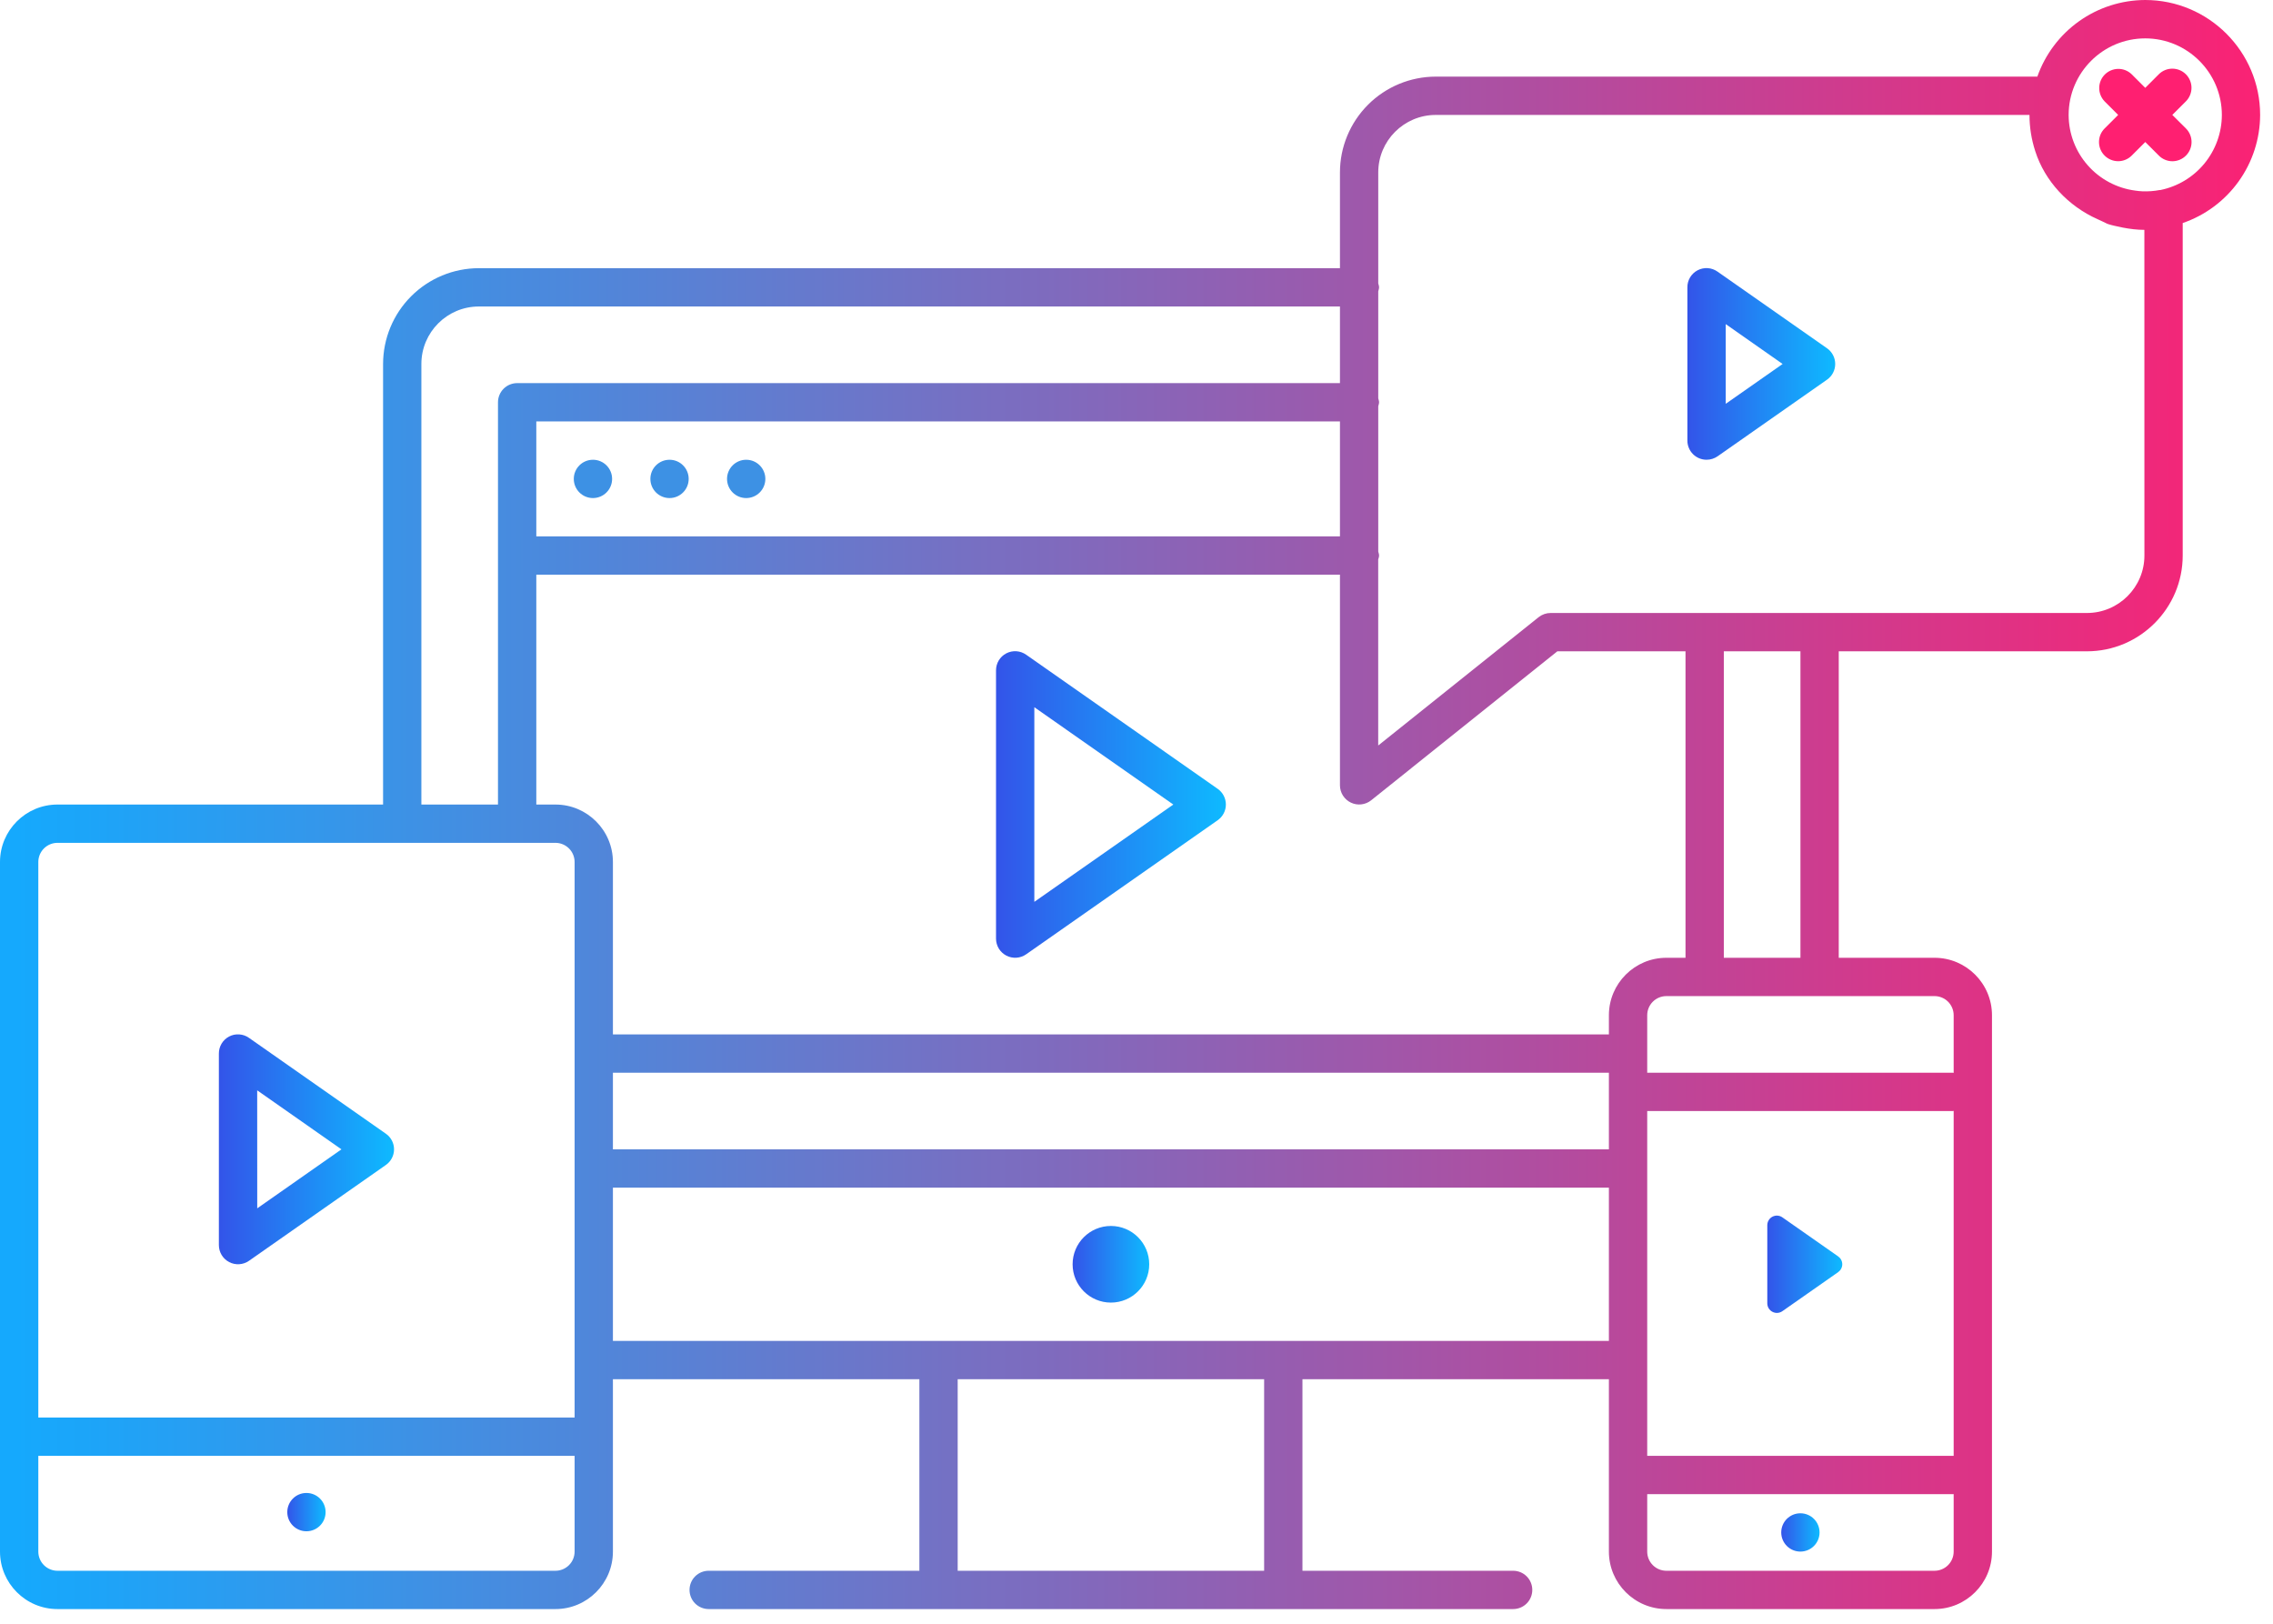 <svg width="112" height="80" viewBox="0 0 112 80" fill="none" xmlns="http://www.w3.org/2000/svg">
<path d="M50.564 32.258C50.422 32.158 50.256 32.098 50.083 32.086C49.91 32.074 49.738 32.11 49.584 32.19C49.43 32.27 49.301 32.392 49.212 32.54C49.123 32.689 49.077 32.859 49.078 33.032V46.245C49.078 46.418 49.126 46.587 49.215 46.735C49.305 46.882 49.434 47.002 49.587 47.082C49.74 47.161 49.912 47.198 50.084 47.186C50.257 47.175 50.422 47.116 50.564 47.017L60.001 40.411C60.126 40.324 60.227 40.208 60.297 40.074C60.367 39.939 60.404 39.79 60.404 39.638C60.404 39.486 60.367 39.337 60.297 39.202C60.227 39.068 60.126 38.952 60.001 38.865L50.564 32.258ZM50.966 44.433V34.844L57.814 39.639L50.966 44.433Z" fill="url(#paint0_linear_3149_123)"/>
<path d="M84.63 13.383C84.489 13.283 84.323 13.223 84.15 13.211C83.978 13.199 83.805 13.235 83.651 13.315C83.497 13.395 83.369 13.515 83.279 13.664C83.19 13.812 83.143 13.982 83.145 14.155V21.706C83.144 21.83 83.169 21.953 83.216 22.068C83.263 22.183 83.333 22.287 83.421 22.375C83.509 22.463 83.613 22.532 83.728 22.58C83.843 22.627 83.966 22.652 84.09 22.651C84.284 22.652 84.473 22.592 84.632 22.482L90.025 18.706C90.149 18.619 90.251 18.504 90.321 18.369C90.392 18.234 90.428 18.084 90.428 17.933C90.428 17.78 90.392 17.631 90.321 17.496C90.251 17.361 90.149 17.246 90.025 17.159L84.63 13.383ZM85.034 19.895V15.969L87.837 17.933L85.034 19.895Z" fill="url(#paint1_linear_3149_123)"/>
<path d="M11.293 62.182C11.446 62.261 11.618 62.298 11.791 62.286C11.963 62.275 12.129 62.217 12.271 62.117L19.011 57.399C19.136 57.312 19.238 57.197 19.309 57.062C19.379 56.928 19.416 56.778 19.416 56.627C19.416 56.475 19.379 56.325 19.309 56.191C19.238 56.056 19.136 55.941 19.011 55.855L12.271 51.136C12.13 51.035 11.964 50.976 11.791 50.964C11.618 50.951 11.445 50.987 11.292 51.067C11.138 51.147 11.009 51.268 10.92 51.416C10.831 51.564 10.784 51.734 10.785 51.908V61.346C10.785 61.518 10.833 61.687 10.922 61.834C11.012 61.982 11.14 62.102 11.293 62.182ZM12.673 53.72L16.825 56.627L12.675 59.533L12.673 53.72Z" fill="url(#paint2_linear_3149_123)"/>
<path d="M87.824 59.977C87.753 59.927 87.67 59.898 87.584 59.893C87.498 59.887 87.412 59.906 87.336 59.945C87.259 59.985 87.195 60.045 87.15 60.119C87.106 60.193 87.082 60.277 87.082 60.364V64.214C87.082 64.3 87.106 64.385 87.15 64.459C87.195 64.532 87.259 64.593 87.336 64.632C87.412 64.672 87.498 64.691 87.584 64.685C87.67 64.68 87.753 64.65 87.824 64.601L90.574 62.676C90.636 62.632 90.687 62.575 90.722 62.507C90.757 62.44 90.776 62.365 90.776 62.289C90.776 62.213 90.757 62.138 90.722 62.071C90.687 62.003 90.636 61.946 90.574 61.902L87.824 59.977Z" fill="url(#paint3_linear_3149_123)"/>
<path d="M15.1 75.444C15.621 75.444 16.044 75.022 16.044 74.501C16.044 73.979 15.621 73.557 15.1 73.557C14.579 73.557 14.156 73.979 14.156 74.501C14.156 75.022 14.579 75.444 15.1 75.444Z" fill="url(#paint4_linear_3149_123)"/>
<path d="M54.739 64.177C55.782 64.177 56.627 63.332 56.627 62.29C56.627 61.247 55.782 60.402 54.739 60.402C53.697 60.402 52.852 61.247 52.852 62.29C52.852 63.332 53.697 64.177 54.739 64.177Z" fill="url(#paint5_linear_3149_123)"/>
<path d="M88.713 76.445C89.234 76.445 89.657 76.023 89.657 75.502C89.657 74.98 89.234 74.558 88.713 74.558C88.192 74.558 87.769 74.98 87.769 75.502C87.769 76.023 88.192 76.445 88.713 76.445Z" fill="url(#paint6_linear_3149_123)"/>
<path d="M36.768 24.539C37.289 24.539 37.712 24.117 37.712 23.595C37.712 23.074 37.289 22.652 36.768 22.652C36.247 22.652 35.824 23.074 35.824 23.595C35.824 24.117 36.247 24.539 36.768 24.539Z" fill="#3D91E4"/>
<path d="M32.991 24.539C33.512 24.539 33.934 24.117 33.934 23.595C33.934 23.074 33.512 22.652 32.991 22.652C32.469 22.652 32.047 23.074 32.047 23.595C32.047 24.117 32.469 24.539 32.991 24.539Z" fill="#3D91E4"/>
<path d="M29.217 24.539C29.738 24.539 30.161 24.117 30.161 23.595C30.161 23.074 29.738 22.652 29.217 22.652C28.696 22.652 28.273 23.074 28.273 23.595C28.273 24.117 28.696 24.539 29.217 24.539Z" fill="#3D91E4"/>
<path d="M107.707 3.659C107.53 3.482 107.29 3.383 107.04 3.383C106.79 3.383 106.55 3.482 106.373 3.659L105.705 4.328L105.036 3.659C104.858 3.487 104.62 3.392 104.373 3.394C104.125 3.397 103.888 3.496 103.713 3.671C103.538 3.846 103.439 4.083 103.437 4.33C103.435 4.577 103.53 4.816 103.702 4.994L104.37 5.662L103.702 6.33C103.614 6.418 103.545 6.522 103.497 6.637C103.45 6.751 103.426 6.874 103.426 6.998C103.426 7.122 103.45 7.245 103.498 7.36C103.545 7.474 103.615 7.578 103.703 7.666C103.791 7.753 103.895 7.823 104.009 7.87C104.124 7.918 104.247 7.942 104.371 7.942C104.495 7.942 104.618 7.917 104.732 7.87C104.847 7.822 104.951 7.753 105.038 7.665L105.706 6.997L106.375 7.665C106.462 7.753 106.566 7.823 106.681 7.871C106.796 7.919 106.919 7.944 107.043 7.944C107.167 7.944 107.29 7.919 107.405 7.871C107.52 7.823 107.624 7.753 107.711 7.665C107.888 7.488 107.987 7.248 107.987 6.998C107.987 6.747 107.888 6.507 107.711 6.33L107.039 5.662L107.707 4.994C107.884 4.817 107.984 4.577 107.984 4.327C107.984 4.076 107.884 3.836 107.707 3.659Z" fill="#FF1F71"/>
<path d="M111.366 5.663C111.366 2.541 108.825 0 105.703 0C104.536 0.004 103.398 0.369 102.447 1.044C101.495 1.72 100.776 2.674 100.388 3.775H70.744C69.493 3.777 68.293 4.274 67.409 5.159C66.524 6.044 66.026 7.243 66.025 8.494V13.213H23.595C22.343 13.214 21.144 13.712 20.259 14.597C19.375 15.481 18.877 16.681 18.876 17.932V39.639H2.831C1.27 39.639 0 40.909 0 42.47V76.446C0 78.007 1.27 79.277 2.831 79.277H27.37C28.931 79.277 30.201 78.007 30.201 76.446V67.952H45.301V77.39H34.92C34.669 77.39 34.429 77.489 34.252 77.666C34.075 77.843 33.976 78.083 33.976 78.334C33.976 78.584 34.075 78.824 34.252 79.001C34.429 79.178 34.669 79.277 34.92 79.277H74.558C74.809 79.277 75.049 79.178 75.226 79.001C75.403 78.824 75.502 78.584 75.502 78.334C75.502 78.083 75.403 77.843 75.226 77.666C75.049 77.489 74.809 77.39 74.558 77.39H64.177V67.952H79.277V76.446C79.277 78.007 80.548 79.277 82.109 79.277H95.322C96.883 79.277 98.153 78.007 98.153 76.446V50.02C98.153 48.459 96.883 47.189 95.322 47.189H90.603V32.089H102.832C105.433 32.089 107.551 29.971 107.551 27.37V10.989C108.661 10.608 109.625 9.89 110.309 8.935C110.993 7.981 111.362 6.837 111.366 5.663ZM82.109 47.189C80.548 47.189 79.277 48.459 79.277 50.02V50.964H30.201V42.47C30.201 40.909 28.931 39.639 27.37 39.639H26.426V28.313H66.025V38.695C66.026 38.872 66.077 39.046 66.172 39.196C66.267 39.346 66.402 39.466 66.562 39.543C66.722 39.62 66.9 39.651 67.076 39.631C67.253 39.611 67.42 39.543 67.559 39.433L76.737 32.089H83.052V47.189H82.109ZM96.265 71.727H81.165V54.739H96.226C96.239 54.739 96.252 54.732 96.265 54.732V71.727ZM30.201 52.852H79.277V56.627H30.201V52.852ZM66.025 26.426H26.426V20.763H66.025V26.426ZM20.763 17.932C20.763 16.371 22.033 15.101 23.595 15.101H66.025V18.876H25.482C25.232 18.876 24.992 18.975 24.815 19.152C24.638 19.329 24.538 19.569 24.538 19.819V39.639H20.763V17.932ZM2.831 41.526H27.37C27.62 41.526 27.86 41.626 28.037 41.803C28.214 41.98 28.313 42.22 28.313 42.47V69.84H1.888V42.47C1.888 42.22 1.987 41.98 2.164 41.803C2.341 41.626 2.581 41.526 2.831 41.526ZM27.37 77.39H2.831C2.581 77.39 2.341 77.29 2.164 77.113C1.987 76.936 1.888 76.696 1.888 76.446V71.727H28.313V76.446C28.313 76.696 28.214 76.936 28.037 77.113C27.86 77.29 27.62 77.39 27.37 77.39ZM62.289 77.39H47.189V67.952H62.289V77.39ZM63.233 66.064H30.201V58.514H79.277V66.064H63.233ZM95.322 77.39H82.109C81.858 77.39 81.618 77.29 81.441 77.113C81.264 76.936 81.165 76.696 81.165 76.446V73.615H96.265V76.446C96.265 76.696 96.166 76.936 95.989 77.113C95.812 77.29 95.572 77.39 95.322 77.39ZM96.265 50.02V52.859C96.252 52.859 96.239 52.852 96.226 52.852H81.165V50.02C81.165 49.77 81.264 49.53 81.441 49.353C81.618 49.176 81.858 49.077 82.109 49.077H95.322C95.572 49.077 95.812 49.176 95.989 49.353C96.166 49.53 96.265 49.77 96.265 50.02ZM88.715 47.189H84.94V32.089H88.715V47.189ZM105.664 27.37C105.664 28.931 104.393 30.201 102.832 30.201H76.406C76.192 30.201 75.984 30.274 75.816 30.407L67.91 36.73V27.566C67.927 27.502 67.952 27.439 67.952 27.37C67.952 27.3 67.927 27.237 67.912 27.173V20.016C67.927 19.951 67.952 19.889 67.952 19.819C67.952 19.75 67.927 19.687 67.912 19.623V14.353C67.927 14.289 67.952 14.226 67.952 14.157C67.952 14.087 67.927 14.024 67.912 13.96V8.494C67.912 6.933 69.183 5.663 70.744 5.663H100.001C100.001 6.257 100.093 6.852 100.282 7.439C100.76 8.938 101.92 10.159 103.351 10.797C103.429 10.833 103.504 10.872 103.583 10.904C103.687 10.946 103.78 11.01 103.887 11.044C104.095 11.11 104.303 11.15 104.51 11.193L104.593 11.212C104.948 11.28 105.305 11.325 105.662 11.325L105.664 27.37ZM106.453 9.362C106.441 9.364 106.432 9.358 106.42 9.362C106.136 9.416 105.847 9.437 105.558 9.425C105.441 9.421 105.329 9.406 105.216 9.391C104.31 9.273 103.477 8.831 102.873 8.146C102.268 7.461 101.933 6.58 101.93 5.666C101.93 3.584 103.623 1.891 105.705 1.891C107.787 1.891 109.48 3.584 109.48 5.666C109.477 6.537 109.175 7.379 108.623 8.053C108.072 8.726 107.305 9.188 106.453 9.362Z" fill="url(#paint7_linear_3149_123)"/>
<defs>
<linearGradient id="paint0_linear_3149_123" x1="49.078" y1="39.636" x2="60.404" y2="39.636" gradientUnits="userSpaceOnUse">
<stop stop-color="#3354E9"/>
<stop offset="1" stop-color="#0EBAFF"/>
</linearGradient>
<linearGradient id="paint1_linear_3149_123" x1="83.144" y1="17.93" x2="90.428" y2="17.93" gradientUnits="userSpaceOnUse">
<stop stop-color="#3354E9"/>
<stop offset="1" stop-color="#0EBAFF"/>
</linearGradient>
<linearGradient id="paint2_linear_3149_123" x1="10.785" y1="56.625" x2="19.416" y2="56.625" gradientUnits="userSpaceOnUse">
<stop stop-color="#3354E9"/>
<stop offset="1" stop-color="#0EBAFF"/>
</linearGradient>
<linearGradient id="paint3_linear_3149_123" x1="87.082" y1="62.289" x2="90.776" y2="62.289" gradientUnits="userSpaceOnUse">
<stop stop-color="#3354E9"/>
<stop offset="1" stop-color="#0EBAFF"/>
</linearGradient>
<linearGradient id="paint4_linear_3149_123" x1="14.156" y1="74.501" x2="16.044" y2="74.501" gradientUnits="userSpaceOnUse">
<stop stop-color="#3354E9"/>
<stop offset="1" stop-color="#0EBAFF"/>
</linearGradient>
<linearGradient id="paint5_linear_3149_123" x1="52.852" y1="62.29" x2="56.627" y2="62.29" gradientUnits="userSpaceOnUse">
<stop stop-color="#3354E9"/>
<stop offset="1" stop-color="#0EBAFF"/>
</linearGradient>
<linearGradient id="paint6_linear_3149_123" x1="87.769" y1="75.502" x2="89.657" y2="75.502" gradientUnits="userSpaceOnUse">
<stop stop-color="#3354E9"/>
<stop offset="1" stop-color="#0EBAFF"/>
</linearGradient>
<linearGradient id="paint7_linear_3149_123" x1="0.788" y1="39.638" x2="113.736" y2="39.638" gradientUnits="userSpaceOnUse">
<stop stop-color="#15A9FD"/>
<stop offset="1" stop-color="#FF1F71"/>
</linearGradient>
</defs>
</svg>
